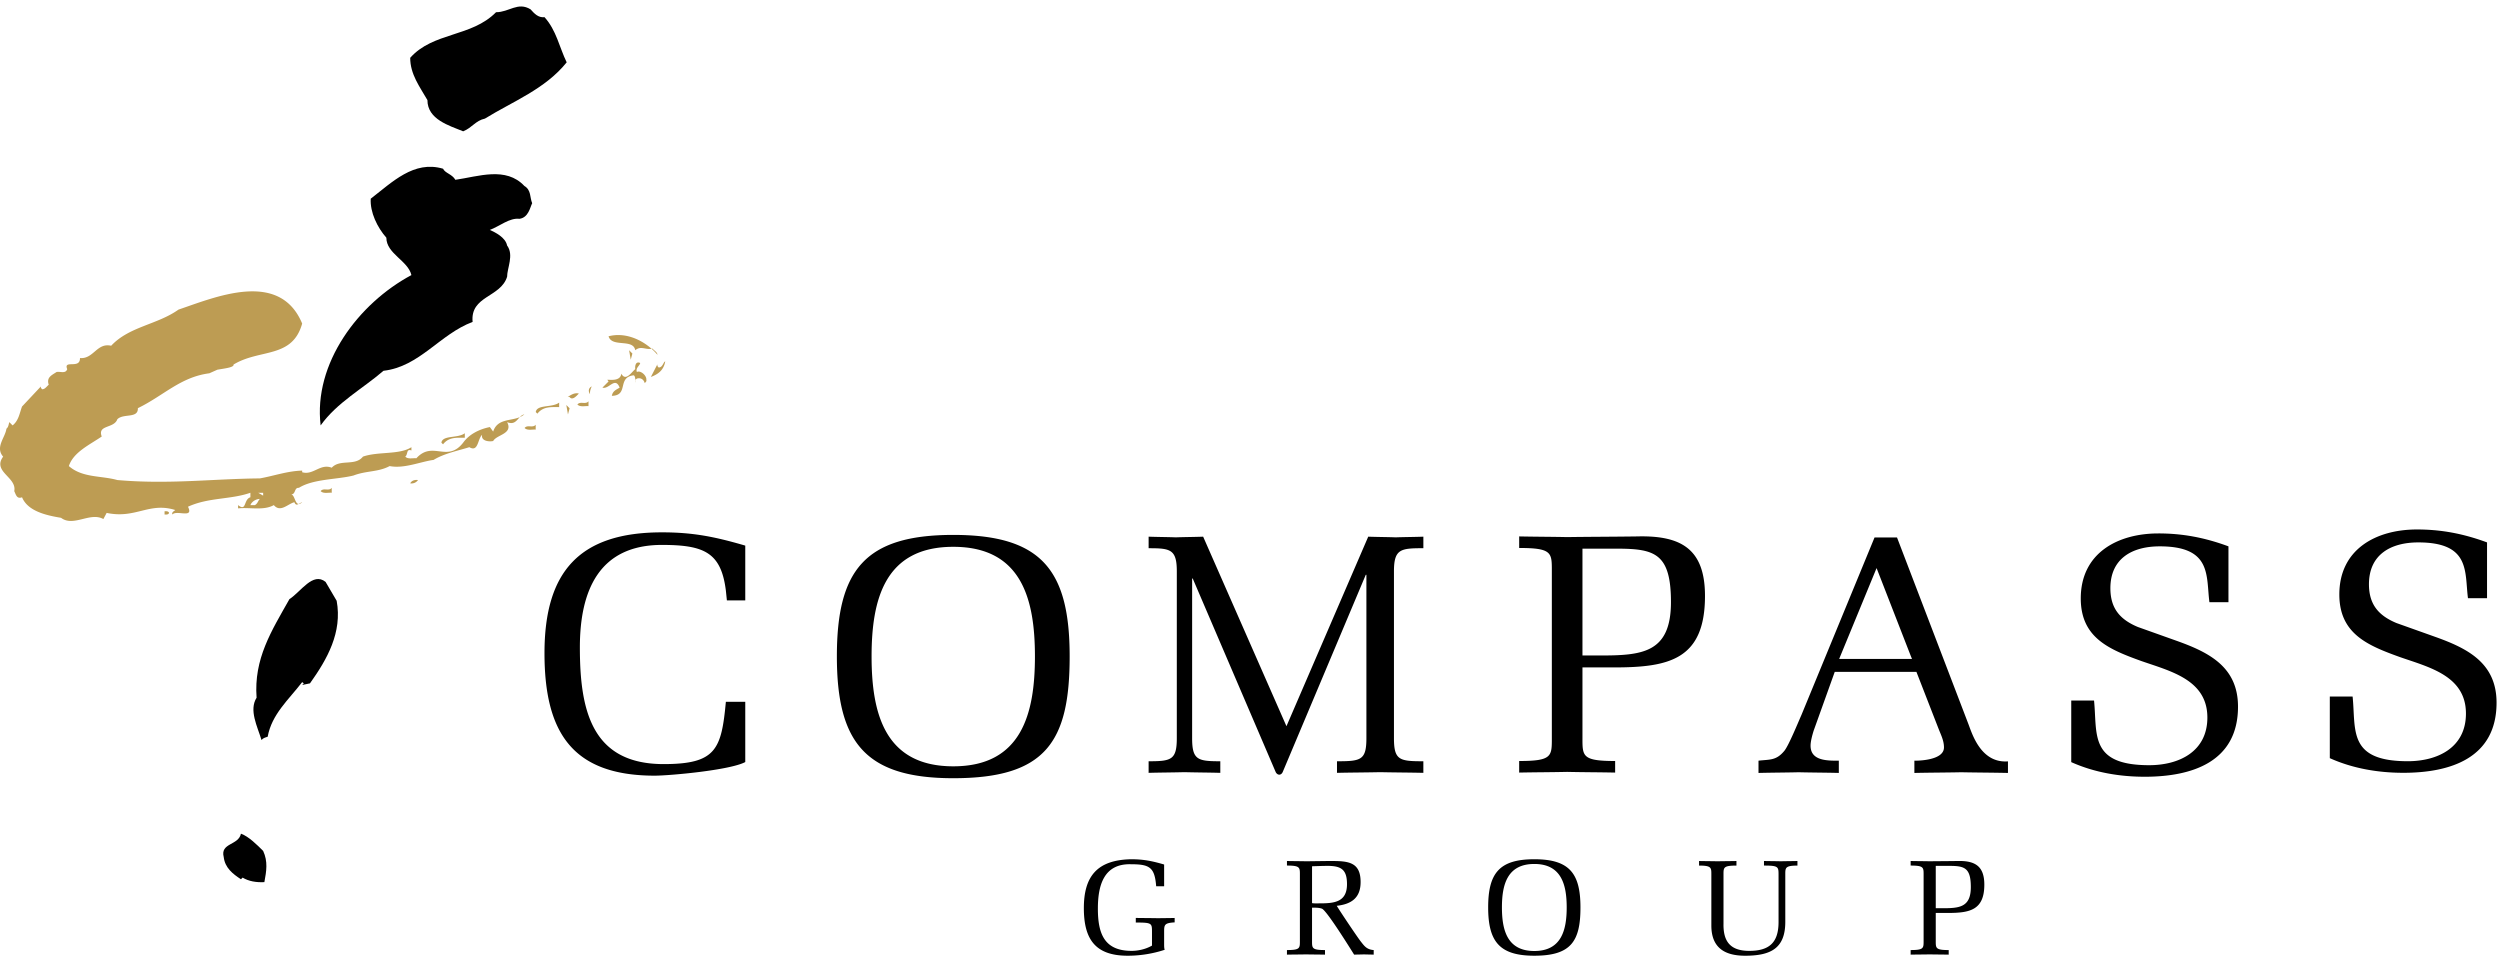 <svg width="196" height="75" viewBox="0 0 196 75" xmlns="http://www.w3.org/2000/svg"><title>logo-compass-group</title><g fill="none"><path d="M18.891 65.36c.613.225 1.257.87 1.74 1.352.386.838.257 1.579.096 2.448-.644.032-1.223-.065-1.706-.356l-.13.13c-.643-.418-1.255-.9-1.351-1.738-.29-1.128 1.159-.901 1.351-1.836zm6.634-19.74l.87 1.483c.451 2.479-.74 4.572-2.093 6.472l-.612.128.128-.128-.128-.097c-1.063 1.385-2.383 2.512-2.705 4.283-.194.064-.354.096-.483.257-.323-1.062-.998-2.35-.386-3.316-.226-3.06 1.159-5.217 2.575-7.729.902-.58 1.836-2.157 2.834-1.352v-.001zm9.21-32.393c.161.353.708.419.966.87 1.803-.258 3.96-1.064 5.41.482.547.322.418.902.612 1.352-.162.323-.29 1.128-.998 1.224-.773-.096-1.546.58-2.32.87.42.193 1.225.58 1.353 1.224.547.74 0 1.77 0 2.447-.515 1.642-2.898 1.48-2.705 3.542-2.576.965-4.154 3.51-6.987 3.831-1.642 1.417-3.64 2.48-4.928 4.283-.578-4.862 2.964-9.563 7.117-11.785-.258-1.127-1.964-1.675-1.964-2.93-.708-.805-1.288-1.997-1.224-3.06 1.674-1.287 3.382-3.026 5.668-2.35zM41.595.732c.288.323.61.677 1.094.613.933 1.03 1.159 2.35 1.739 3.542-1.675 2.092-4.22 3.059-6.409 4.411-.74.161-.998.709-1.706.998-1.095-.45-2.802-.933-2.802-2.447C32.9 6.786 32.16 5.82 32.16 4.532c1.803-2.028 4.797-1.61 6.73-3.574 1.03 0 1.706-.837 2.705-.226z" fill="#000"/><path d="M23.69 25.366c-.773 2.77-3.322 1.96-5.382 3.216.064.225-.718.306-1.266.403l-.633.282c-2.254.289-3.603 1.767-5.6 2.733.033.837-1.127.386-1.61.87-.257.74-1.578.418-1.223 1.352-.934.644-2.222 1.223-2.577 2.318 1.064.934 2.544.74 3.8 1.095 4.025.354 7.471-.096 11.174-.129 1.095-.193 2.157-.58 3.317-.611v.128c.87.258 1.417-.709 2.318-.354.644-.708 1.836-.096 2.447-.87 1.192-.418 2.866-.129 3.8-.74v.258c-.419-.161-.258.322-.483.483.225.225.58.097.87.129 1.288-1.418 2.415.385 3.67-1.224.484-.676 1.289-1.063 2.094-1.224l.258.355c.328-1.013 1.331-.816 2.08-1.13l.012-.007-.032.034c-.238.257-.435.583-.966.361.483.935-.805.967-1.094 1.482-.258.065-.967.032-.87-.483-.355.323-.29 1.385-.998.966-.805.258-1.965.483-2.802.998-.998.13-2.318.709-3.445.483-.902.483-1.836.355-2.834.74-1.288.323-3.155.259-4.282.967-.387-.033-.226.515-.612.515.279.025.298.713.579.748l.016-.002-.045.025c-.11.052-.207.049-.293-.16-.515.13-1.095.839-1.61.227-.805.45-1.868.16-2.802.257V39.6c.677.547.419-.452.966-.613v-.354c-1.577.548-3.284.354-4.894 1.095.483.966-.901.225-1.224.612-.065-.193.13-.257.226-.354-2.061-.644-3.092.708-5.378.226l-.258.482c-1.03-.58-2.35.644-3.316-.097-1.16-.192-2.608-.514-3.06-1.61-.418.161-.482-.225-.611-.483.226-1.094-1.739-1.513-.87-2.704-.643-.74.161-1.482.258-2.19.162-.13.162-.322.226-.516l.257.259c.483-.387.547-.967.74-1.482l1.482-1.578c-.032.097.032.162.096.226.226 0 .354-.226.516-.355-.194-.58.225-.74.612-.998.29-.064.708.161.837-.225-.323-.773 1.03.032.999-.87 1.062.097 1.32-1.224 2.447-.965 1.417-1.515 3.606-1.643 5.28-2.834 2.866-.966 7.922-3.156 9.693 1.094zM13.257 40.211c-.064.161-.258.129-.355.129v-.257c.097 0 .29-.032.355.128zm7.116-1.094c-.322 0-.644.225-.74.483h.354c.225-.13.225-.323.386-.483zm3.317.257a.508.508 0 0 1-.23.134h-.044l.105-.06.11-.055.06-.02-.001.001zm-3.06-.74h-.386l.387.224v-.225l-.001.001zm5.378-.387v.386c-.257-.032-.643.097-.87-.129.227-.29.645.033.87-.257zm6.763-.612a.61.61 0 0 1-.612.258c.129-.226.354-.29.612-.258zm3.67-3.67v.354c-.644 0-1.255-.065-1.706.515l-.13-.129c.097-.612 1.29-.322 1.837-.74h-.001zm5.557-.668v.386c-.258-.032-.644.097-.87-.128.226-.29.645.032.87-.258zm-.887-.814a1.262 1.262 0 0 1-.238.162l-.117.054.035-.034a.823.823 0 0 1 .145-.115l.083-.04.092-.027zm3.288-.732l.258.258-.129.483-.129-.74v-.001zm-.561-.189v.355c-.644 0-1.256-.064-1.706.515l-.129-.129c.096-.611 1.288-.322 1.835-.74v-.001zm2.3-.104v.385c-.257-.032-.644.097-.87-.128.226-.29.645.032.87-.257zm-.754-.604c-.194.194-.516.58-.74.258h-.13c.193-.097.484-.354.87-.258zm4.807-2.396c-.032.225-.386.386-.257.708.257-.16.773.258.74.612.033.129-.065.193-.129.258-.064-.258-.29-.452-.611-.355l-.124.092-.001-.032c-.011-.14-.046-.292-.133-.317-1.32.16-.354 1.578-1.706 1.61.064-.387.354-.483.611-.644-.354-.902-.837.16-1.352 0l.483-.483-.097-.13c.13-.03 1.03.162 1.094-.482.355.644.806-.129 1.096-.354-.032-.258.032-.644.386-.483zm-3.8 1.836c-.064.16-.16.353-.128.611-.16-.225-.13-.483.128-.611zm3.419-.52l.002.026c.006.175-.02.296-.01.053l.003-.075.005-.005v.001zm2.346-1.445c-.129.74-.613 1.03-1.127 1.224l.514-.999c-.031.13.033.193.097.258.322 0 .355-.419.516-.483zm-2.834-.87l.257.258-.128.483-.129-.74v-.001zm1.835-.128c.13.16.386.29.386.483a4.405 4.405 0 0 0-.36-.38l-.1-.092.074-.011zm-.108-.018l.034.03-.059.01c-.474.048-.806-.247-1.22.107-.16-.935-1.834-.194-2.092-1.095 1.223-.32 2.469.196 3.337.948z" fill="#BD9C53"/><path d="M88.677 67.365c.973 0 1.65.138 2.591.413v1.703h-.624c-.116-1.47-.498-1.724-1.967-1.724-2.148-.064-2.603 1.67-2.603 3.48 0 1.957.498 3.311 2.645 3.311.455 0 1.068-.106 1.597-.413v-1.078c0-.678-.01-.73-1.27-.73v-.36c.762.01 1.26.01 1.757.021.497-.01.994-.01 1.29-.02v.347c-.804.044-.825.191-.825.742v.984c0 .21.01.316.043.423a9.309 9.309 0 0 1-2.9.465c-2.549 0-3.437-1.302-3.437-3.734 0-2.497 1.047-3.776 3.703-3.83zm31.612 0c2.75 0 3.619 1.1 3.619 3.776 0 2.657-.74 3.787-3.62 3.787-2.738 0-3.616-1.121-3.616-3.787 0-2.677.868-3.776 3.617-3.776zm20.63.138v.359c-.92 0-.951.16-.952.632v3.78c0 2.063-1.121 2.655-3.153 2.655-1.65 0-2.644-.667-2.644-2.37v-3.978c0-.549.02-.72-.963-.72v-.358c.444.01.942.01 1.438.022.498-.011.995-.011 1.492-.022v.359c-.969 0-1.013.133-1.015.628v3.953c-.02 1.407.57 2.105 2.02 2.105 1.554 0 2.296-.635 2.296-2.264V68.58c0-.624-.011-.72-1.142-.72v-.358c.433.01.877.01 1.312.022.432-.011.877-.011 1.31-.022l.001.001zm14.652 1.852c0 1.988-1.132 2.22-2.835 2.22h-.973v2.19c0 .572-.01.72 1.015.72v.359c-.496-.01-.994-.01-1.492-.02-.496.01-.994.01-1.491.02v-.36c.97 0 1.014-.131 1.016-.628V68.58c0-.57.01-.72-1.016-.72v-.358c.497.011.995.011 1.491.022.73-.01 1.462-.01 2.19-.022 1.344-.032 2.095.381 2.095 1.852v.001zm-51.184-1.852c1.323 0 2.285.085 2.285 1.65 0 1.237-.719 1.735-1.872 1.862.317.518 1.565 2.38 1.872 2.782.286.36.466.645 1.026.688v.359c-.253-.01-.507-.01-.762-.02-.253.01-.518.01-.772.02-.72-1.153-2.2-3.49-2.528-3.606-.254-.086-.507-.075-.772-.075v2.601c0 .573-.01.72 1.016.72v.36c-.498-.01-.994-.01-1.492-.02-.497.01-.994.01-1.491.02v-.36c.969 0 1.013-.131 1.015-.628V68.58c0-.57.01-.72-1.015-.72v-.358c.497.011.994.011 1.49.022.234 0 1.493-.022 2-.022v.001zm15.902.232c-2.126 0-2.538 1.63-2.538 3.406 0 1.777.412 3.417 2.538 3.417 2.127 0 2.54-1.64 2.54-3.417s-.413-3.406-2.54-3.406zm32.651.15h-1.177v3.32h.519c1.32 0 2.23-.064 2.23-1.66 0-1.473-.476-1.648-1.572-1.66zm-48.88 0c-.403 0-.794.02-1.196.03v2.889c.17.03.339.02.508.02 1.153 0 2.232-.043 2.232-1.503 0-1.152-.455-1.437-1.544-1.437v.001zM74.736 41.937c6.937 0 9.125 2.775 9.125 9.525 0 6.696-1.868 9.55-9.125 9.55-6.91 0-9.125-2.827-9.125-9.55 0-6.75 2.188-9.525 9.125-9.525zm94.48-.116c1.815 0 3.548.293 5.495 1.013v4.376h-1.493c-.268-2.055.213-4.376-3.896-4.376-2.134 0-3.868.934-3.868 3.282 0 1.575.747 2.455 2.161 3.042l3.068 1.094c2.535.907 4.777 2.054 4.777 5.15 0 4.348-3.63 5.495-7.311 5.495-1.922 0-3.923-.32-5.763-1.147v-4.829h1.787c.267 2.615-.4 5.07 4.322 5.07 2.347 0 4.563-1.068 4.563-3.736 0-2.961-2.882-3.63-5.176-4.43-2.508-.906-4.75-1.813-4.75-4.909 0-3.548 2.883-5.095 6.084-5.095zm-117.324-.085c2.455 0 4.162.346 6.537 1.04v4.296h-1.441l-.08-.774c-.373-2.989-1.707-3.576-5.016-3.576-4.936 0-6.43 3.603-6.43 8.031 0 4.856.88 9.152 6.564 9.152 4.109 0 4.535-1.148 4.882-4.883h1.521v4.722c-1.2.642-5.95 1.068-7.097 1.068-6.483 0-8.644-3.415-8.644-9.605 0-6.403 2.748-9.471 9.204-9.471zm59.7.338v.906c-1.778 0-2.306.054-2.306 1.815V57.87c0 1.735.433 1.813 2.305 1.813v.908c-1.128-.027-2.256-.027-3.385-.053-1.129.026-2.258.026-3.386.053v-.908c1.873 0 2.306-.078 2.306-1.813V45.063h-.049l-6.506 15.448c-.121.293-.41.293-.553.027L93.51 45.356h-.047V57.87c0 1.707.432 1.813 2.209 1.813v.908c-.937-.027-1.873-.027-2.81-.053-.936.026-1.873.026-2.81.053v-.908c1.777 0 2.21-.106 2.21-1.813V44.796c0-1.734-.504-1.815-2.21-1.815v-.906c.72.027 1.418.027 2.137.053.721-.026 1.417-.026 2.138-.053l6.531 14.86 6.411-14.86c.72.027 1.44.027 2.16.053.722-.026 1.442-.026 2.162-.053l.001-.001zm37.133.062l5.604 14.647c.293.774.987 3.07 3.095 2.908v.908c-1.228-.028-2.43-.028-3.657-.054-1.225.026-2.453.026-3.68.054v-.961s2.32.053 2.32-1.041c0-.533-.24-.987-.426-1.467l-1.734-4.455h-6.404l-1.655 4.616c-.106.346-.24.827-.24 1.173 0 1.2 1.335 1.174 2.215 1.174v.96c-1.04-.027-2.108-.027-3.149-.053-1.04.026-2.107.026-3.148.054v-.961c.908-.106 1.388 0 2.028-.774.347-.427 1.095-2.268 1.334-2.801l5.736-13.927h1.761zm40.763-.625c1.814 0 3.548.294 5.496 1.014V46.9h-1.495c-.266-2.054.213-4.375-3.895-4.375-2.134 0-3.868.934-3.868 3.281 0 1.575.747 2.456 2.161 3.042l3.068 1.094c2.534.907 4.775 2.054 4.775 5.149 0 4.35-3.628 5.497-7.31 5.497-1.92 0-3.922-.32-5.763-1.148v-4.83h1.788c.267 2.616-.4 5.07 4.323 5.07 2.347 0 4.562-1.067 4.562-3.735 0-2.961-2.881-3.629-5.176-4.43-2.509-.906-4.75-1.813-4.75-4.909 0-3.547 2.881-5.095 6.084-5.095zm-55.817 5.211c0 5.017-2.855 5.604-7.15 5.604h-2.456v5.522c0 1.44-.026 1.815 2.562 1.815v.907c-1.254-.026-2.508-.026-3.761-.054-1.254.028-2.51.028-3.763.054v-.907c2.431 0 2.555-.33 2.561-1.565V44.526c-.006-1.234-.13-1.564-2.56-1.564v-.907c1.253.027 2.508.027 3.762.053 1.84-.026 3.68-.026 5.521-.053 3.39-.08 5.284.96 5.284 4.668v-.001zM74.736 42.87c-5.362 0-6.404 4.11-6.404 8.592s1.042 8.617 6.404 8.617c5.363 0 6.403-4.135 6.403-8.617 0-4.483-1.04-8.592-6.403-8.592zm72.388 1.667l-2.934 7.123h5.71l-.108-.266-2.668-6.857zm-20.245-1.522h-2.814v8.376h1.308c3.335 0 5.63-.16 5.63-4.188 0-3.783-1.25-4.173-4.124-4.188z" fill="#000"/></g></svg>